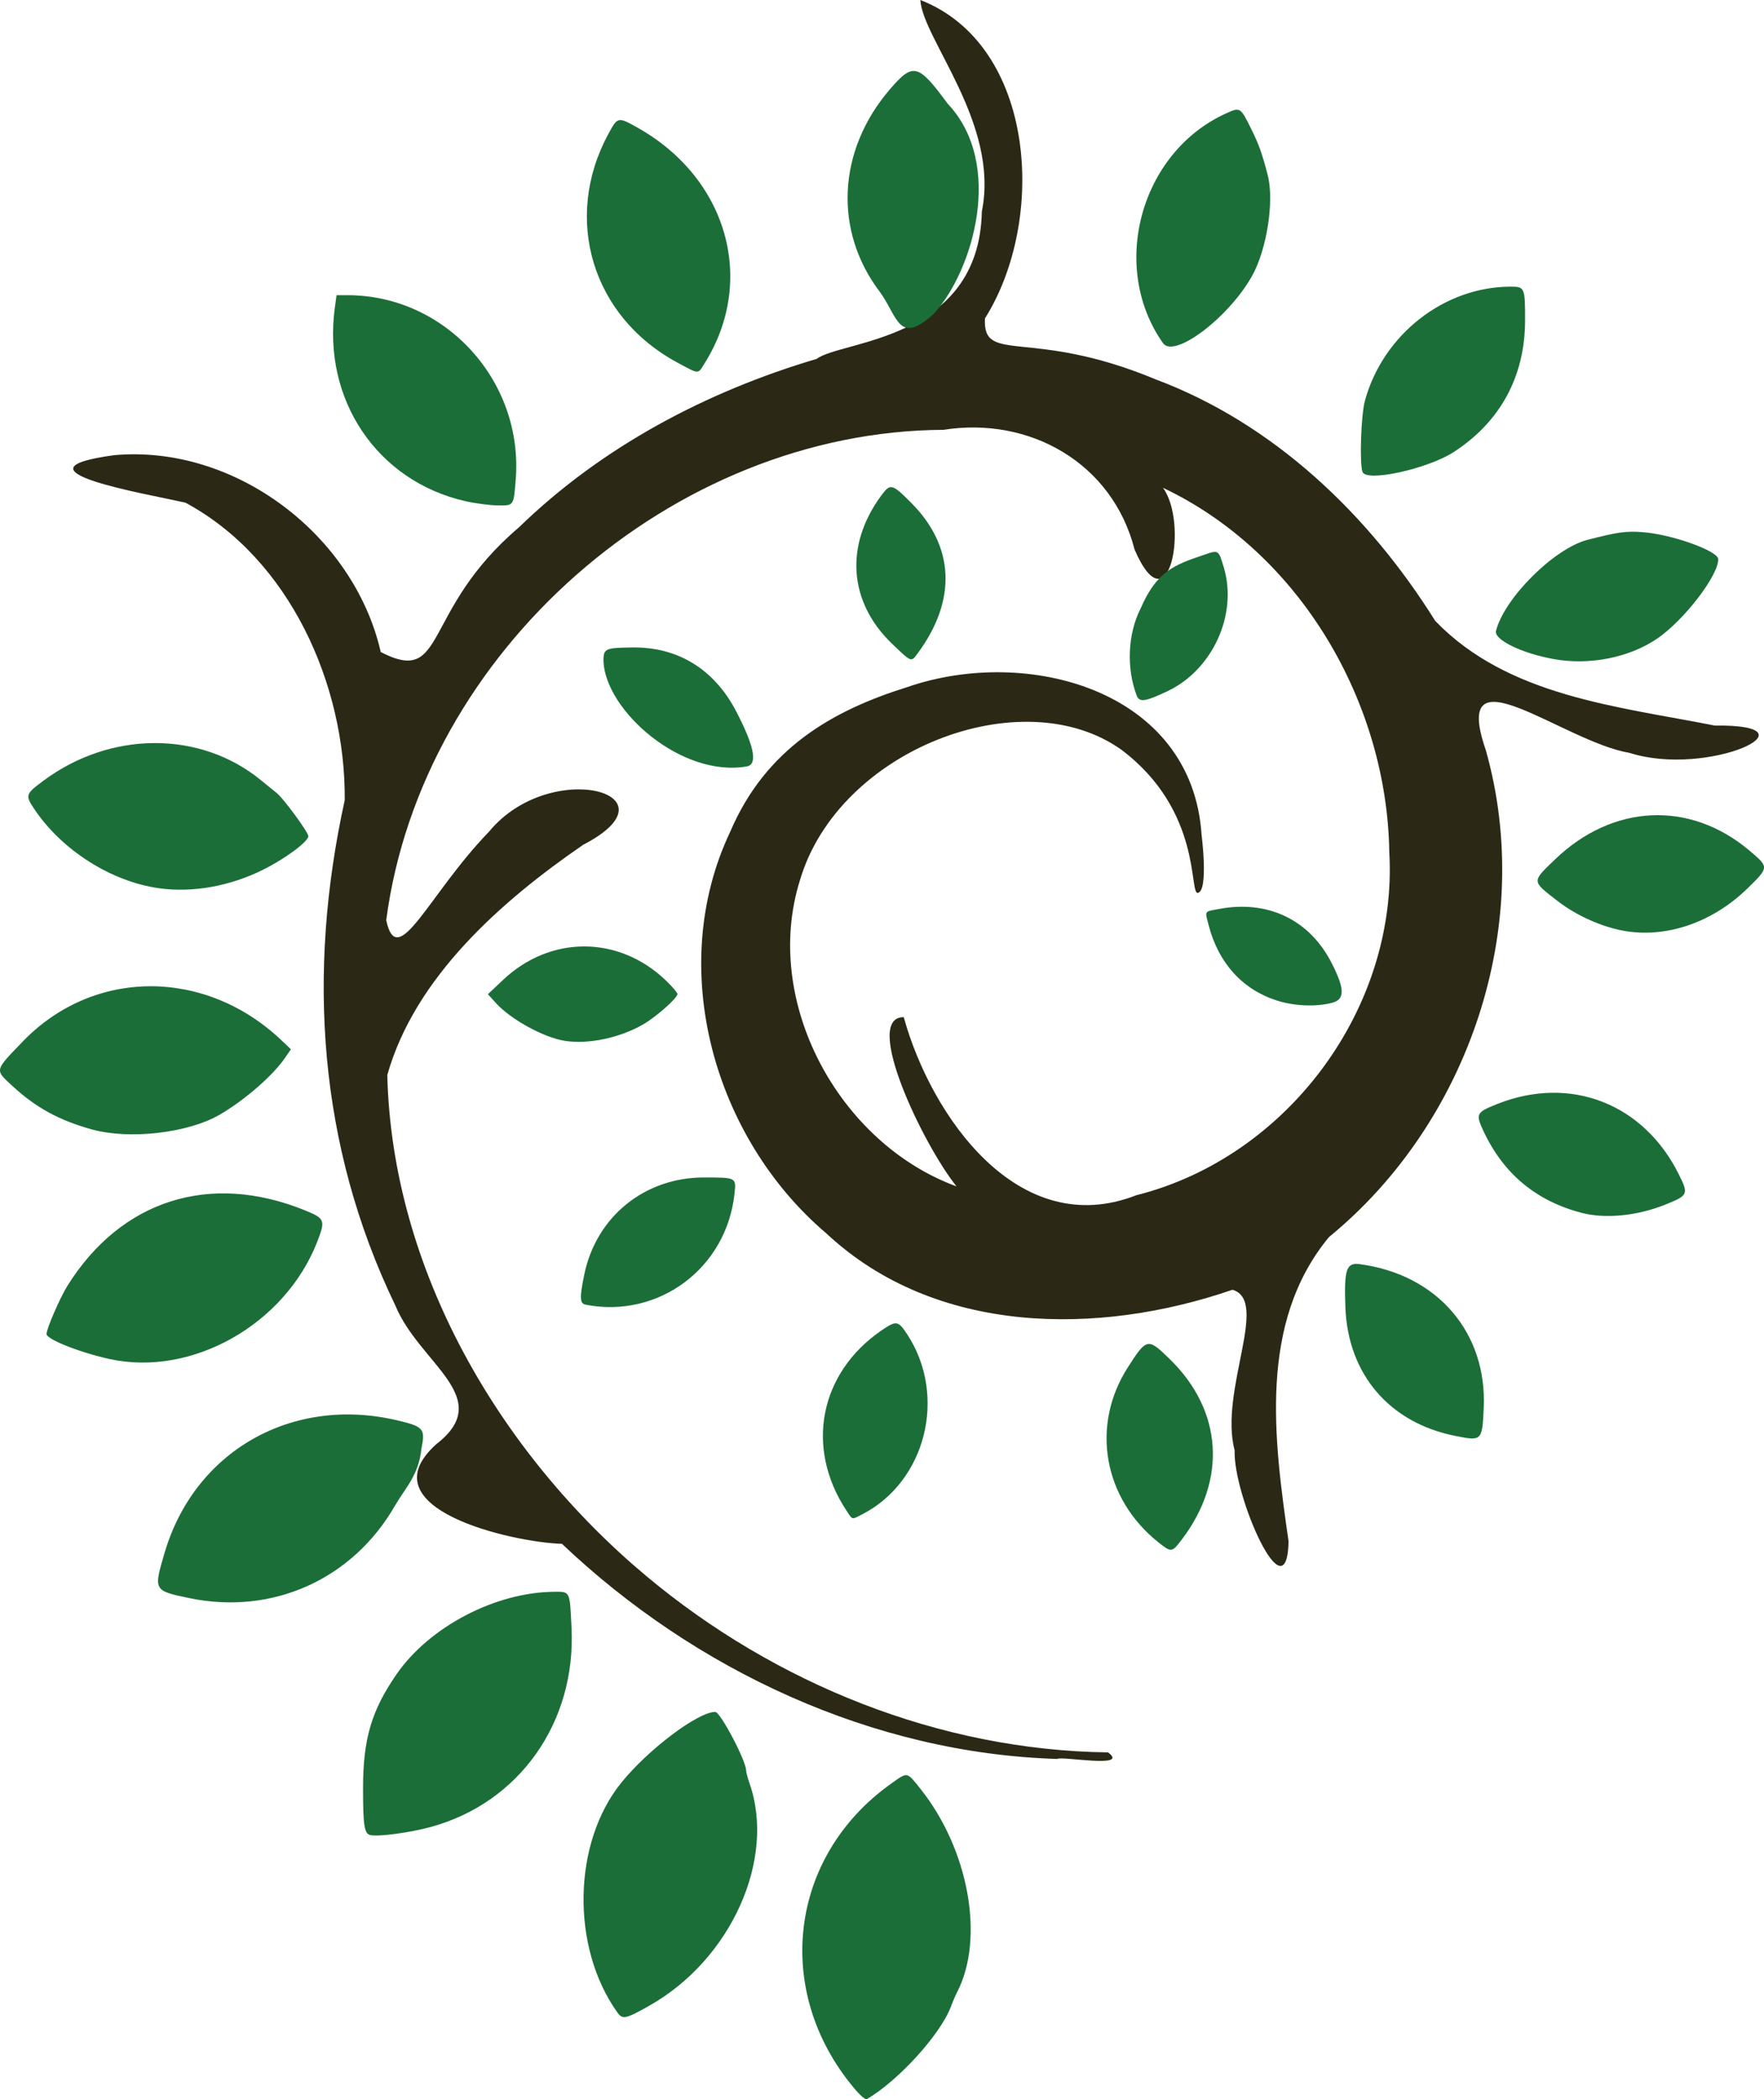 <?xml version="1.0" encoding="UTF-8" standalone="no"?>
<svg xmlns:inkscape="http://www.inkscape.org/namespaces/inkscape" xmlns:sodipodi="http://sodipodi.sourceforge.net/DTD/sodipodi-0.dtd" xmlns="http://www.w3.org/2000/svg" xmlns:svg="http://www.w3.org/2000/svg" version="1.1" id="svg2" width="821.999" height="977.933" viewBox="0 0 821.999 977.933">
  <defs id="defs6"></defs>
  <g id="g8" transform="translate(-156.451,-36.263)">
    <g id="g225">
      <path style="display:inline;fill:#2b2815" d="m 649.13,855.694 c -86.049,-2.617 -168.809,-41.388 -230.828,-100.225 -23.138,-0.648 -92.025,-16.404 -58.504,-46.452 27.928,-21.614 -7.909,-37.362 -19.124,-64.569 -35.979,-74.577 -41.261,-155.052 -23.577,-235.442 0.408,-53.878 -25.683,-112.442 -74.256,-138.581 -18.766,-4.223 -84.269,-15.231 -33.127,-22.115 56.229,-5.029 111.676,37.097 124.164,91.733 31.076,15.964 18.469,-19.056 64.362,-58.073 38.706,-37.606 87.406,-63.308 138.823,-78.534 11.317,-8.652 75.668,-8.187 76.912,-68.653 8.34,-41.023 -27.576,-80.269 -28.651,-98.519 53.794,20.969 59.029,102.322 30.103,148.333 -1.171,21.762 21.093,4.078 79.441,28.367 55.223,20.659 99.514,63.179 130.38,112.568 33.918,35.16 84.909,39.787 130.285,48.75 50.092,-0.663 -3.026,24.423 -39.735,12.726 -31.067,-5.21 -83.722,-49.846 -67.037,-1.439 23.248,81.708 -7.669,173.527 -73.044,227.018 -33.044,40.002 -25.618,94.384 -18.812,141.803 -0.862,35.456 -25.831,-21.254 -25.139,-42.414 -7.306,-28.013 16.466,-69.714 -1.003,-74.857 C 668.4,658.607 592.469,658.409 541.626,610.957 489.043,566.36 466.633,487.199 496.71,423.769 c 16.614,-38.909 47.74,-56.556 82.587,-67.432 55.744,-19.278 132.591,1.271 137.072,68.799 0,0 3.323,25.987 -1.699,27.078 -4.306,0.935 2.294,-38.161 -35.753,-66.737 -46.202,-32.808 -131.721,0.048 -149.683,60.798 -17.796,56.498 18.078,122.587 72.944,142.685 -15.6,-19.401 -44.084,-79.022 -24.59,-78.821 12.774,46.119 53.389,104.421 108.334,82.953 70.414,-17.696 122.045,-87.12 117.925,-159.833 -1.062,-69.855 -41.629,-139.493 -105.478,-169.76 11.985,16.22 3.033,66.264 -13.216,28.792 -10.34,-40.471 -49.026,-62.122 -89.041,-55.79 -126.28,0.649 -243.154,103.205 -259.685,228.441 5.192,24.353 19.659,-12.05 47.903,-41.233 28.558,-34.684 89.865,-17.729 43.863,6.121 -38.257,26.307 -78.396,61.709 -91.268,107.237 2.184,90.564 52.135,176.096 120.774,233.491 59.918,50.077 136.624,81.109 215.064,82.075 10.533,7.708 -22.074,1.578 -23.636,3.061 z" id="path227"></path>
      <path style="display:inline;fill:#1b6e38" d="m 554.175,1008.748 c -37.621,-45.206 -29.951,-107.669 17.366,-141.434 7.972,-5.689 7.353,-5.789 13.759,2.224 22.565,28.223 30.084,69.629 17.201,94.717 -0.857,1.668 -2.143,4.641 -2.859,6.607 -4.676,12.846 -24.433,34.654 -39.208,43.278 -0.733,0.428 -3.15,-1.655 -6.261,-5.392 z M 444.082,973.722 c -21.66,-30.419 -20.818,-78.849 1.86,-106.934 12.538,-15.528 35.722,-32.993 43.801,-32.999 2.376,-0.002 14.386,22.752 14.386,27.256 0,0.821 0.688,3.444 1.53,5.829 12.521,35.487 -8.536,82.303 -46.69,103.806 -11.088,6.249 -12.411,6.52 -14.887,3.043 z M 328.88,891.121 c -2.69,-0.736 -3.251,-4.5 -3.251,-21.832 0,-22.84 3.911,-36.142 15.596,-53.045 15.33,-22.176 46.123,-38.264 73.537,-38.42 7.435,-0.042 7.187,-0.568 8.02,16.965 2.086,43.871 -24.317,81.237 -65.386,92.536 -9.983,2.746 -25.03,4.749 -28.517,3.796 z M 244.442,780.717 c -16.456,-3.457 -16.479,-3.5 -11.263,-21.151 13.968,-47.267 59.218,-73.076 108.122,-61.669 12.544,2.926 13.42,3.92 11.541,13.099 -1.207,12.504 -7.649,18.629 -12.245,26.544 -19.785,34.532 -57.243,51.352 -96.156,43.178 z m 452.037,-25.746 c -25.864,-20.445 -31.907,-54.474 -14.501,-81.66 8.854,-13.829 9.32,-13.917 19.709,-3.748 24.48,23.962 26.572,56.126 5.461,83.94 -4.567,6.017 -4.862,6.058 -10.669,1.468 z M 550.899,740.016 c -19.376,-29.279 -12.629,-64.061 16.28,-83.922 6.904,-4.743 7.803,-4.615 11.956,1.695 18.862,28.654 8.813,68.787 -21.037,84.016 -4.878,2.489 -4.269,2.64 -7.199,-1.788 z m 283.741,-34.803 c -30.743,-6.101 -50.108,-28.753 -51.26,-59.958 -0.651,-17.634 0.433,-20.899 6.662,-20.073 36.181,4.8 59.492,31.903 57.802,67.206 -0.724,15.133 -0.868,15.273 -13.204,12.825 z m -627.01,-35.8 c -13.786,-2.999 -29.5,-9.216 -29.5,-11.671 0,-2.437 6.298,-16.969 9.738,-22.469 25.018,-40.005 66.435,-53.143 110.741,-35.129 9.24,3.757 9.568,4.602 5.668,14.608 -15.006,38.497 -58.324,62.997 -96.646,54.661 z m 221.75,-25.33 c -2.776,-0.535 -2.905,-3.21 -0.673,-14.015 5.584,-27.036 28.125,-45.303 55.854,-45.266 14.99,0.02 14.948,-10e-4 14.179,7.385 -3.62,34.79 -35.261,58.463 -69.361,51.896 z m 464.25,-42.755 c -21.353,-5.512 -36.735,-18.334 -46.001,-38.344 -3.625,-7.829 -3.262,-8.519 6.53,-12.41 34.056,-13.534 68.296,-0.211 84.686,32.953 4.52,9.146 4.29,9.643 -6.474,13.958 -12.97,5.199 -27.794,6.67 -38.741,3.844 z m -694.5,-38.938 c -15.251,-4.25 -26.073,-10.19 -37.005,-20.312 -8.169,-7.563 -8.343,-6.838 4.951,-20.622 32.953,-34.167 85.12,-34.323 120.747,-0.36 l 4.193,3.997 -2.822,4.098 c -5.662,8.222 -18.658,19.519 -30.266,26.308 -14.766,8.636 -42.195,11.797 -59.799,6.891 z m 220.5,-41.238 c -9.816,-1.529 -25.231,-10.002 -32.171,-17.684 l -3.648,-4.037 6.946,-6.571 c 22.218,-21.02 54.142,-20.895 76.123,0.299 2.888,2.784 5.25,5.575 5.25,6.201 0,1.889 -10.116,10.808 -16.164,14.252 -10.961,6.242 -25.415,9.241 -36.336,7.54 z M 751.303,502.327 c -15.957,-5.166 -27.074,-17.46 -31.618,-34.964 -1.823,-7.023 -2.282,-6.322 5.031,-7.682 22.731,-4.228 42.131,5.182 52.35,25.392 6.113,12.091 6.13,16.796 0.063,18.38 -7.51,1.961 -17.659,1.519 -25.826,-1.125 z m 159.236,-32.954 c -9.81,-2.246 -20.371,-7.237 -28.289,-13.369 -12.157,-9.415 -12.118,-8.83 -1.273,-19.28 26.95,-25.968 62.862,-27.648 90.648,-4.24 9.254,7.795 9.253,7.802 -0.952,17.736 -17.033,16.579 -39.76,23.818 -60.133,19.155 z m -679.909,-19.299 c -22.348,-3.091 -45.441,-17.757 -58.264,-37.002 -4.24,-6.365 -4.06,-6.898 4.46,-13.206 31.204,-23.1 72.719,-23.261 100.894,-0.391 3.25,2.638 6.747,5.476 7.77,6.305 3.206,2.599 14.64,18.23 14.64,20.013 0,2.527 -10.768,10.518 -21.078,15.641 -15.518,7.711 -32.818,10.798 -48.422,8.64 z M 437.659,344.347 c -0.036,-5.973 0.677,-6.31 13.668,-6.459 21.175,-0.243 38.118,10.287 48.312,30.026 8.147,15.775 9.836,23.909 5.254,25.314 -30.558,5.708 -66.244,-25.772 -67.235,-48.881 z m 248.469,15.939 c -4.859,-12.779 -4.161,-28.709 1.768,-40.395 7.572,-17.678 16.076,-20.542 29.351,-25.064 7.113,-2.462 7.012,-2.524 9.512,5.885 6.481,21.799 -5.219,47.525 -26.14,57.478 -10.5,4.995 -13.239,5.391 -14.491,2.097 z m 194.288,-16.986 c -14.919,-2.706 -27.875,-9.035 -26.85,-13.117 3.836,-15.283 27.153,-38.474 42.676,-42.445 14.126,-3.613 17.701,-4.118 25.387,-3.586 13.593,0.941 35.5,8.74 35.5,12.638 0,7.686 -15.83,28.297 -28.328,36.885 -13.028,8.952 -31.661,12.658 -48.385,9.625 z m -308.138,-6.991 c -20.382,-19.473 -22.34,-45.975 -5.118,-69.27 4.202,-5.683 4.98,-5.488 13.923,3.5 20.243,20.345 21.289,45.362 2.933,70.19 -3.004,4.063 -2.765,4.153 -11.738,-4.42 z m -198.881,-66.548 c -41.149,-9.293 -66.798,-47.284 -60.912,-90.222 l 0.788,-5.75 5.178,0.001 c 45.588,0.012 82.02,40.021 78.308,85.999 -0.992,12.294 -0.793,12.014 -8.497,11.916 -3.648,-0.046 -10.338,-0.921 -14.865,-1.943 z m 418.006,-13.577 c -1.518,-3.714 -0.764,-26.541 1.1,-33.31 8.46,-30.731 36.856,-52.973 67.751,-53.068 6.725,-0.021 6.886,0.351 6.858,15.858 -0.047,25.918 -11.504,47.046 -33.15,61.13 -12.081,7.86 -40.611,14.156 -42.558,9.391 z M 472.142,205.199 C 432.43,183.88 418.584,138.231 439.866,98.796 c 4.38,-8.117 4.51,-8.15 13.167,-3.349 42.35,23.488 56.104,71.519 31.596,110.341 -3.082,4.882 -2.219,4.923 -12.488,-0.59 z m 226.242,-9.082 c -25.057,-35.555 -10.571,-88.727 29.125,-106.901 6.944,-3.179 6.884,-3.217 12.213,7.573 3.382,6.849 4.884,11.08 7.454,21 3.127,12.069 -0.364,34.65 -7.267,47 -10.886,19.478 -36.342,38.682 -41.525,31.327 z M 566.583,172.431 c -21.789,-28.536 -19.965,-66.083 4.595,-94.619 10.778,-12.522 13.13,-11.933 26.85,6.733 26.597,28.036 11.819,77.994 -6.398,97.852 -16.45,15.074 -16.749,1.515 -25.047,-9.966 z" id="path229"></path>
    </g>
  </g>
</svg>
